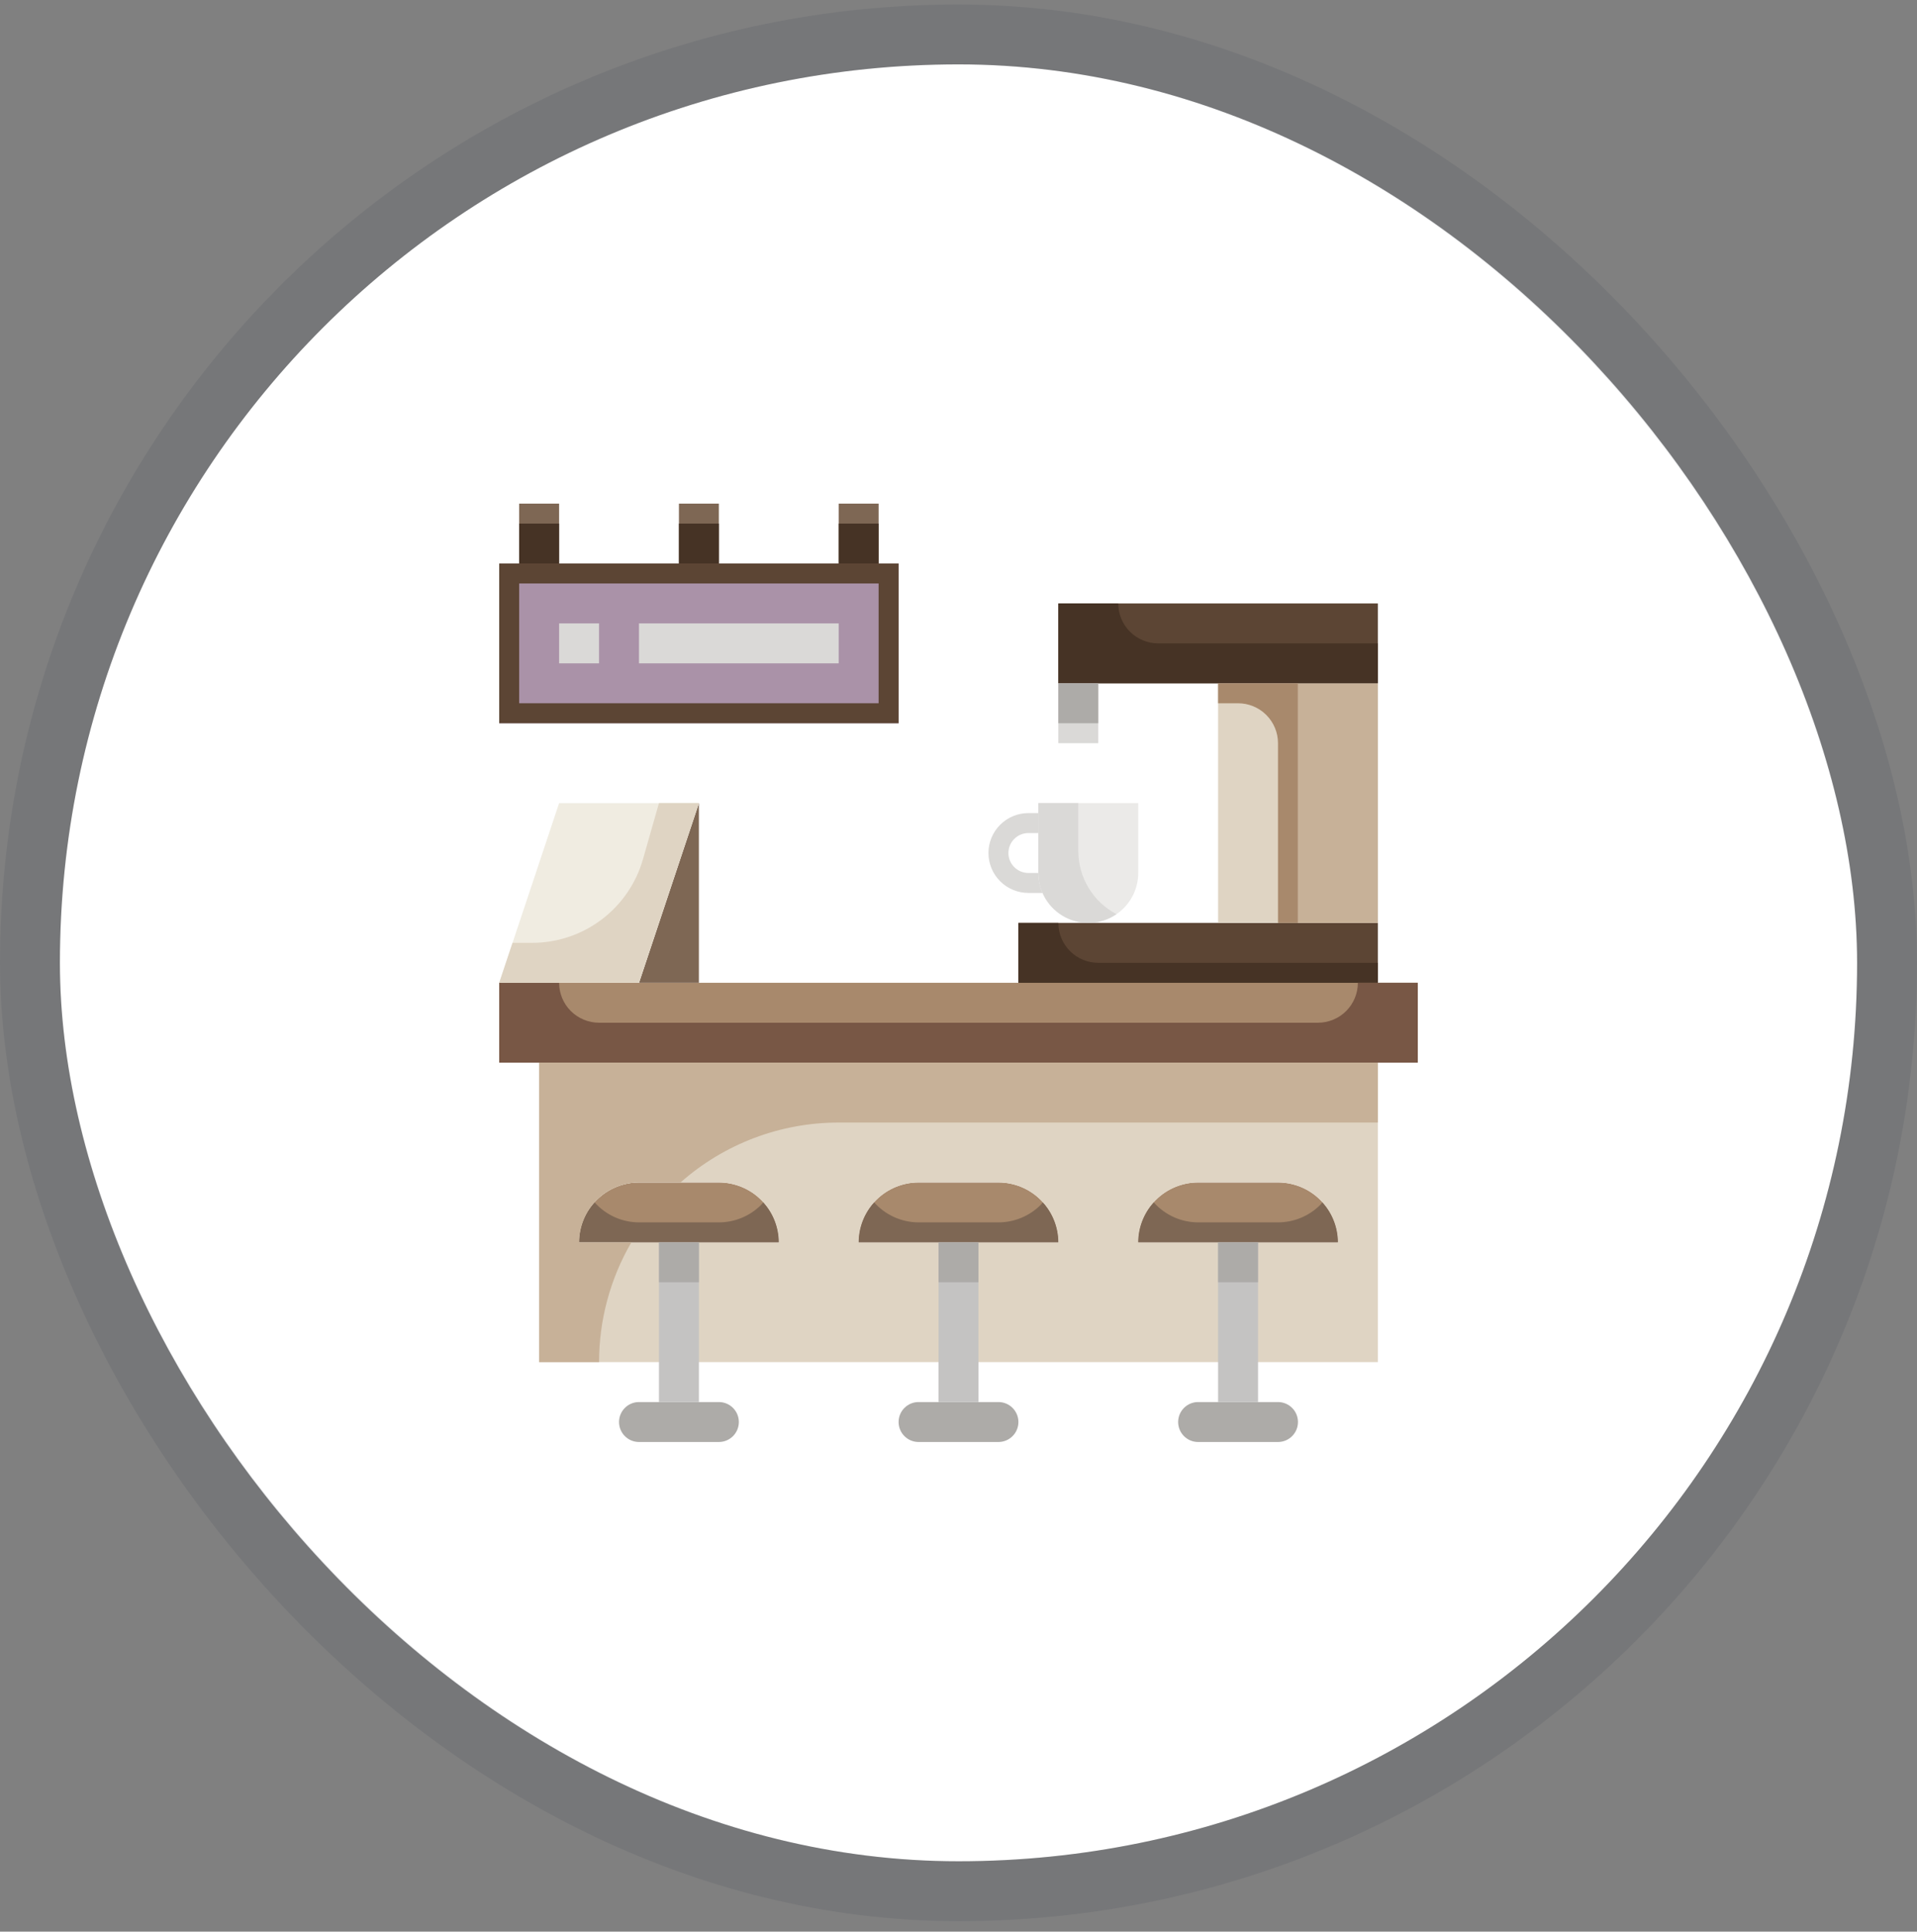 <svg xmlns="http://www.w3.org/2000/svg" width="128" height="129" viewBox="0 0 128 129" fill="none"><rect x="0" y="0" width="128" height="129" fill="#808080" stroke="none"/><rect x="4" y="4.3" width="120" height="120" rx="60" fill="white"></rect><rect x="2" y="2.3" width="124" height="124" rx="62" stroke="#212F3F" stroke-opacity="0.1" stroke-width="4"></rect><g clip-path="url(#clip0_900_5980)"><path d="M89.333 82.967H75.999C75.999 81.906 76.421 80.888 77.171 80.138C77.921 79.388 78.939 78.967 79.999 78.967H85.333C86.394 78.967 87.411 79.388 88.161 80.138C88.911 80.888 89.333 81.906 89.333 82.967ZM70.666 82.967H57.333C57.333 81.906 57.754 80.888 58.504 80.138C59.254 79.388 60.272 78.967 61.333 78.967H66.666C67.727 78.967 68.744 79.388 69.494 80.138C70.245 80.888 70.666 81.906 70.666 82.967ZM51.999 82.967H38.666C38.666 81.906 39.087 80.888 39.838 80.138C40.588 79.388 41.605 78.967 42.666 78.967H47.999C49.06 78.967 50.078 79.388 50.828 80.138C51.578 80.888 51.999 81.906 51.999 82.967Z" fill="#A8896C"></path><path d="M45.333 82.967H52C52 81.906 51.579 80.888 50.828 80.138C50.078 79.388 49.061 78.967 48 78.967H42.667C41.606 78.967 40.588 79.388 39.838 80.138C39.088 80.888 38.667 81.906 38.667 82.967H45.333ZM64 82.967H70.667C70.667 81.906 70.245 80.888 69.495 80.138C68.745 79.388 67.728 78.967 66.667 78.967H61.333C60.273 78.967 59.255 79.388 58.505 80.138C57.755 80.888 57.333 81.906 57.333 82.967H64ZM89.333 82.967C89.333 81.906 88.912 80.888 88.162 80.138C87.412 79.388 86.394 78.967 85.333 78.967H80C78.939 78.967 77.922 79.388 77.172 80.138C76.421 80.888 76 81.906 76 82.967H89.333ZM92 70.967V90.967H36V70.967H92Z" fill="#DFD4C3"></path><path d="M94.666 65.633V70.966H33.333V65.633H94.666Z" fill="#A8896C"></path><path d="M76 53.633V58.3C76 59.184 75.648 60.032 75.023 60.657C74.398 61.282 73.55 61.633 72.666 61.633C71.782 61.633 70.934 61.282 70.309 60.657C69.684 60.032 69.333 59.184 69.333 58.3V53.633H76Z" fill="#EBEAE8"></path><path d="M60 37.633V48.3H33.333V37.633H60Z" fill="#AA92A8"></path><path d="M92 61.633V65.633H68V61.633H92ZM92 40.3V45.633H70.667V40.3H92Z" fill="#5C4534"></path><path d="M81.333 45.633H92V61.633H81.333V45.633Z" fill="#DFD4C3"></path><path d="M46.666 53.633V65.633H42.666L46.666 53.633Z" fill="#7E6754"></path><path d="M46.666 53.633L42.666 65.633H33.333L37.333 53.633H46.666Z" fill="#F0ECE1"></path><path d="M70.666 45.633H73.333V49.633H70.666V45.633Z" fill="#DAD9D7"></path><path d="M86.666 45.633H91.999V61.633H86.666V45.633Z" fill="#C7B198"></path><path d="M34.666 33.633H37.333V37.633H34.666V33.633ZM45.333 33.633H47.999V37.633H45.333V33.633ZM55.999 33.633H58.666V37.633H55.999V33.633Z" fill="#7E6754"></path><path d="M68.667 58.3C68.313 58.3 67.974 58.159 67.724 57.909C67.474 57.659 67.333 57.32 67.333 56.967C67.333 56.613 67.474 56.274 67.724 56.024C67.974 55.774 68.313 55.633 68.667 55.633H69.333V54.3H68.667C67.959 54.3 67.281 54.581 66.781 55.081C66.281 55.581 66 56.259 66 56.967C66 57.674 66.281 58.352 66.781 58.852C67.281 59.352 67.959 59.633 68.667 59.633H69.615C69.43 59.213 69.334 58.759 69.333 58.3H68.667Z" fill="#DAD9D7"></path><path d="M85.333 93.633H79.999C79.263 93.633 78.666 94.23 78.666 94.966C78.666 95.703 79.263 96.3 79.999 96.3H85.333C86.069 96.3 86.666 95.703 86.666 94.966C86.666 94.23 86.069 93.633 85.333 93.633Z" fill="#ADABA8"></path><path d="M81.333 82.967H84V93.633H81.333V82.967Z" fill="#C4C3C2"></path><path d="M66.667 93.633H61.333C60.597 93.633 60 94.23 60 94.966C60 95.703 60.597 96.3 61.333 96.3H66.667C67.403 96.3 68 95.703 68 94.966C68 94.23 67.403 93.633 66.667 93.633Z" fill="#ADABA8"></path><path d="M62.666 82.967H65.333V93.633H62.666V82.967Z" fill="#C4C3C2"></path><path d="M48 93.633H42.666C41.93 93.633 41.333 94.23 41.333 94.966C41.333 95.703 41.93 96.3 42.666 96.3H48C48.736 96.3 49.333 95.703 49.333 94.966C49.333 94.23 48.736 93.633 48 93.633Z" fill="#ADABA8"></path><path d="M44 82.967H46.667V93.633H44V82.967Z" fill="#C4C3C2"></path><path d="M42.666 41.633H56V44.3H42.666V41.633ZM37.333 41.633H40V44.3H37.333V41.633Z" fill="#DAD9D7"></path><path d="M74.667 40.3C74.667 41.007 74.948 41.685 75.448 42.185C75.948 42.685 76.626 42.967 77.333 42.967H92V45.633H70.667V40.3H74.667ZM68 61.633V65.633H92V64.3H73.333C72.626 64.3 71.948 64.019 71.448 63.519C70.948 63.019 70.667 62.34 70.667 61.633H68Z" fill="#463325"></path><path d="M81.333 45.633H86.666V61.633H85.333V49.633C85.333 48.926 85.052 48.248 84.552 47.747C84.052 47.247 83.374 46.966 82.666 46.966H81.333V45.633Z" fill="#A8896C"></path><path d="M33.333 65.633V70.966H94.666V65.633H90.666C90.666 66.34 90.385 67.019 89.885 67.519C89.385 68.019 88.707 68.3 88 68.3H40C39.292 68.3 38.614 68.019 38.114 67.519C37.614 67.019 37.333 66.34 37.333 65.633H33.333Z" fill="#785745"></path><path d="M44 53.633L42.933 57.378C42.473 58.989 41.501 60.406 40.164 61.414C38.827 62.422 37.197 62.967 35.522 62.966H34.222L33.333 65.633H42.666L46.666 53.633H44Z" fill="#DFD4C3"></path><path d="M88.159 80.46C87.789 80.832 87.348 81.127 86.863 81.328C86.378 81.53 85.858 81.633 85.333 81.633H79.999C79.44 81.632 78.887 81.513 78.376 81.283C77.866 81.053 77.41 80.718 77.038 80.3C76.373 81.029 76.002 81.979 75.999 82.966H89.333C89.33 81.979 88.96 81.029 88.294 80.3C88.247 80.349 88.209 80.41 88.159 80.46ZM69.493 80.46C69.122 80.832 68.681 81.127 68.196 81.328C67.711 81.53 67.191 81.633 66.666 81.633H61.333C60.773 81.632 60.22 81.513 59.71 81.283C59.199 81.053 58.743 80.718 58.371 80.3C57.706 81.029 57.336 81.979 57.333 82.966H70.666C70.663 81.979 70.293 81.029 69.627 80.3C69.581 80.349 69.542 80.41 69.493 80.46ZM50.826 80.46C50.455 80.832 50.015 81.127 49.53 81.328C49.045 81.53 48.525 81.633 47.999 81.633H42.666C42.106 81.632 41.553 81.513 41.043 81.283C40.533 81.053 40.077 80.718 39.705 80.3C39.039 81.029 38.669 81.979 38.666 82.966H51.999C51.997 81.979 51.626 81.029 50.961 80.3C50.914 80.349 50.875 80.41 50.826 80.46Z" fill="#7E6754"></path><path d="M44 82.967H46.667V85.633H44V82.967ZM62.667 82.967H65.333V85.633H62.667V82.967ZM81.333 82.967H84V85.633H81.333V82.967Z" fill="#ADABA8"></path><path d="M38.667 82.967C38.667 81.906 39.088 80.888 39.838 80.138C40.588 79.388 41.606 78.967 42.667 78.967H45.441C48.354 76.388 52.11 74.965 56 74.967H92V70.967H36V90.967H40C40 88.156 40.744 85.396 42.157 82.967H38.667Z" fill="#C7B198"></path><path d="M72 56.841V53.633H69.333V58.3C69.333 58.906 69.499 59.501 69.812 60.02C70.126 60.539 70.575 60.963 71.111 61.246C71.647 61.529 72.25 61.66 72.856 61.626C73.461 61.591 74.046 61.392 74.546 61.05C73.779 60.646 73.137 60.041 72.689 59.299C72.24 58.558 72.002 57.708 72 56.841Z" fill="#DAD9D7"></path><path d="M70.666 45.633H73.333V48.3H70.666V45.633Z" fill="#ADABA8"></path><path d="M55.999 34.967H58.666V37.633H55.999V34.967ZM34.666 34.967H37.333V37.633H34.666V34.967ZM45.333 34.967H47.999V37.633H45.333V34.967Z" fill="#463325"></path><path d="M57.333 37.633H33.333V48.3H60V37.633H57.333ZM58.666 46.966H34.666V38.966H58.666V46.966Z" fill="#5C4534"></path></g><defs><clipPath id="clip0_900_5980"><rect width="64" height="64" fill="white" transform="translate(32 32.3)"></rect></clipPath></defs></svg>